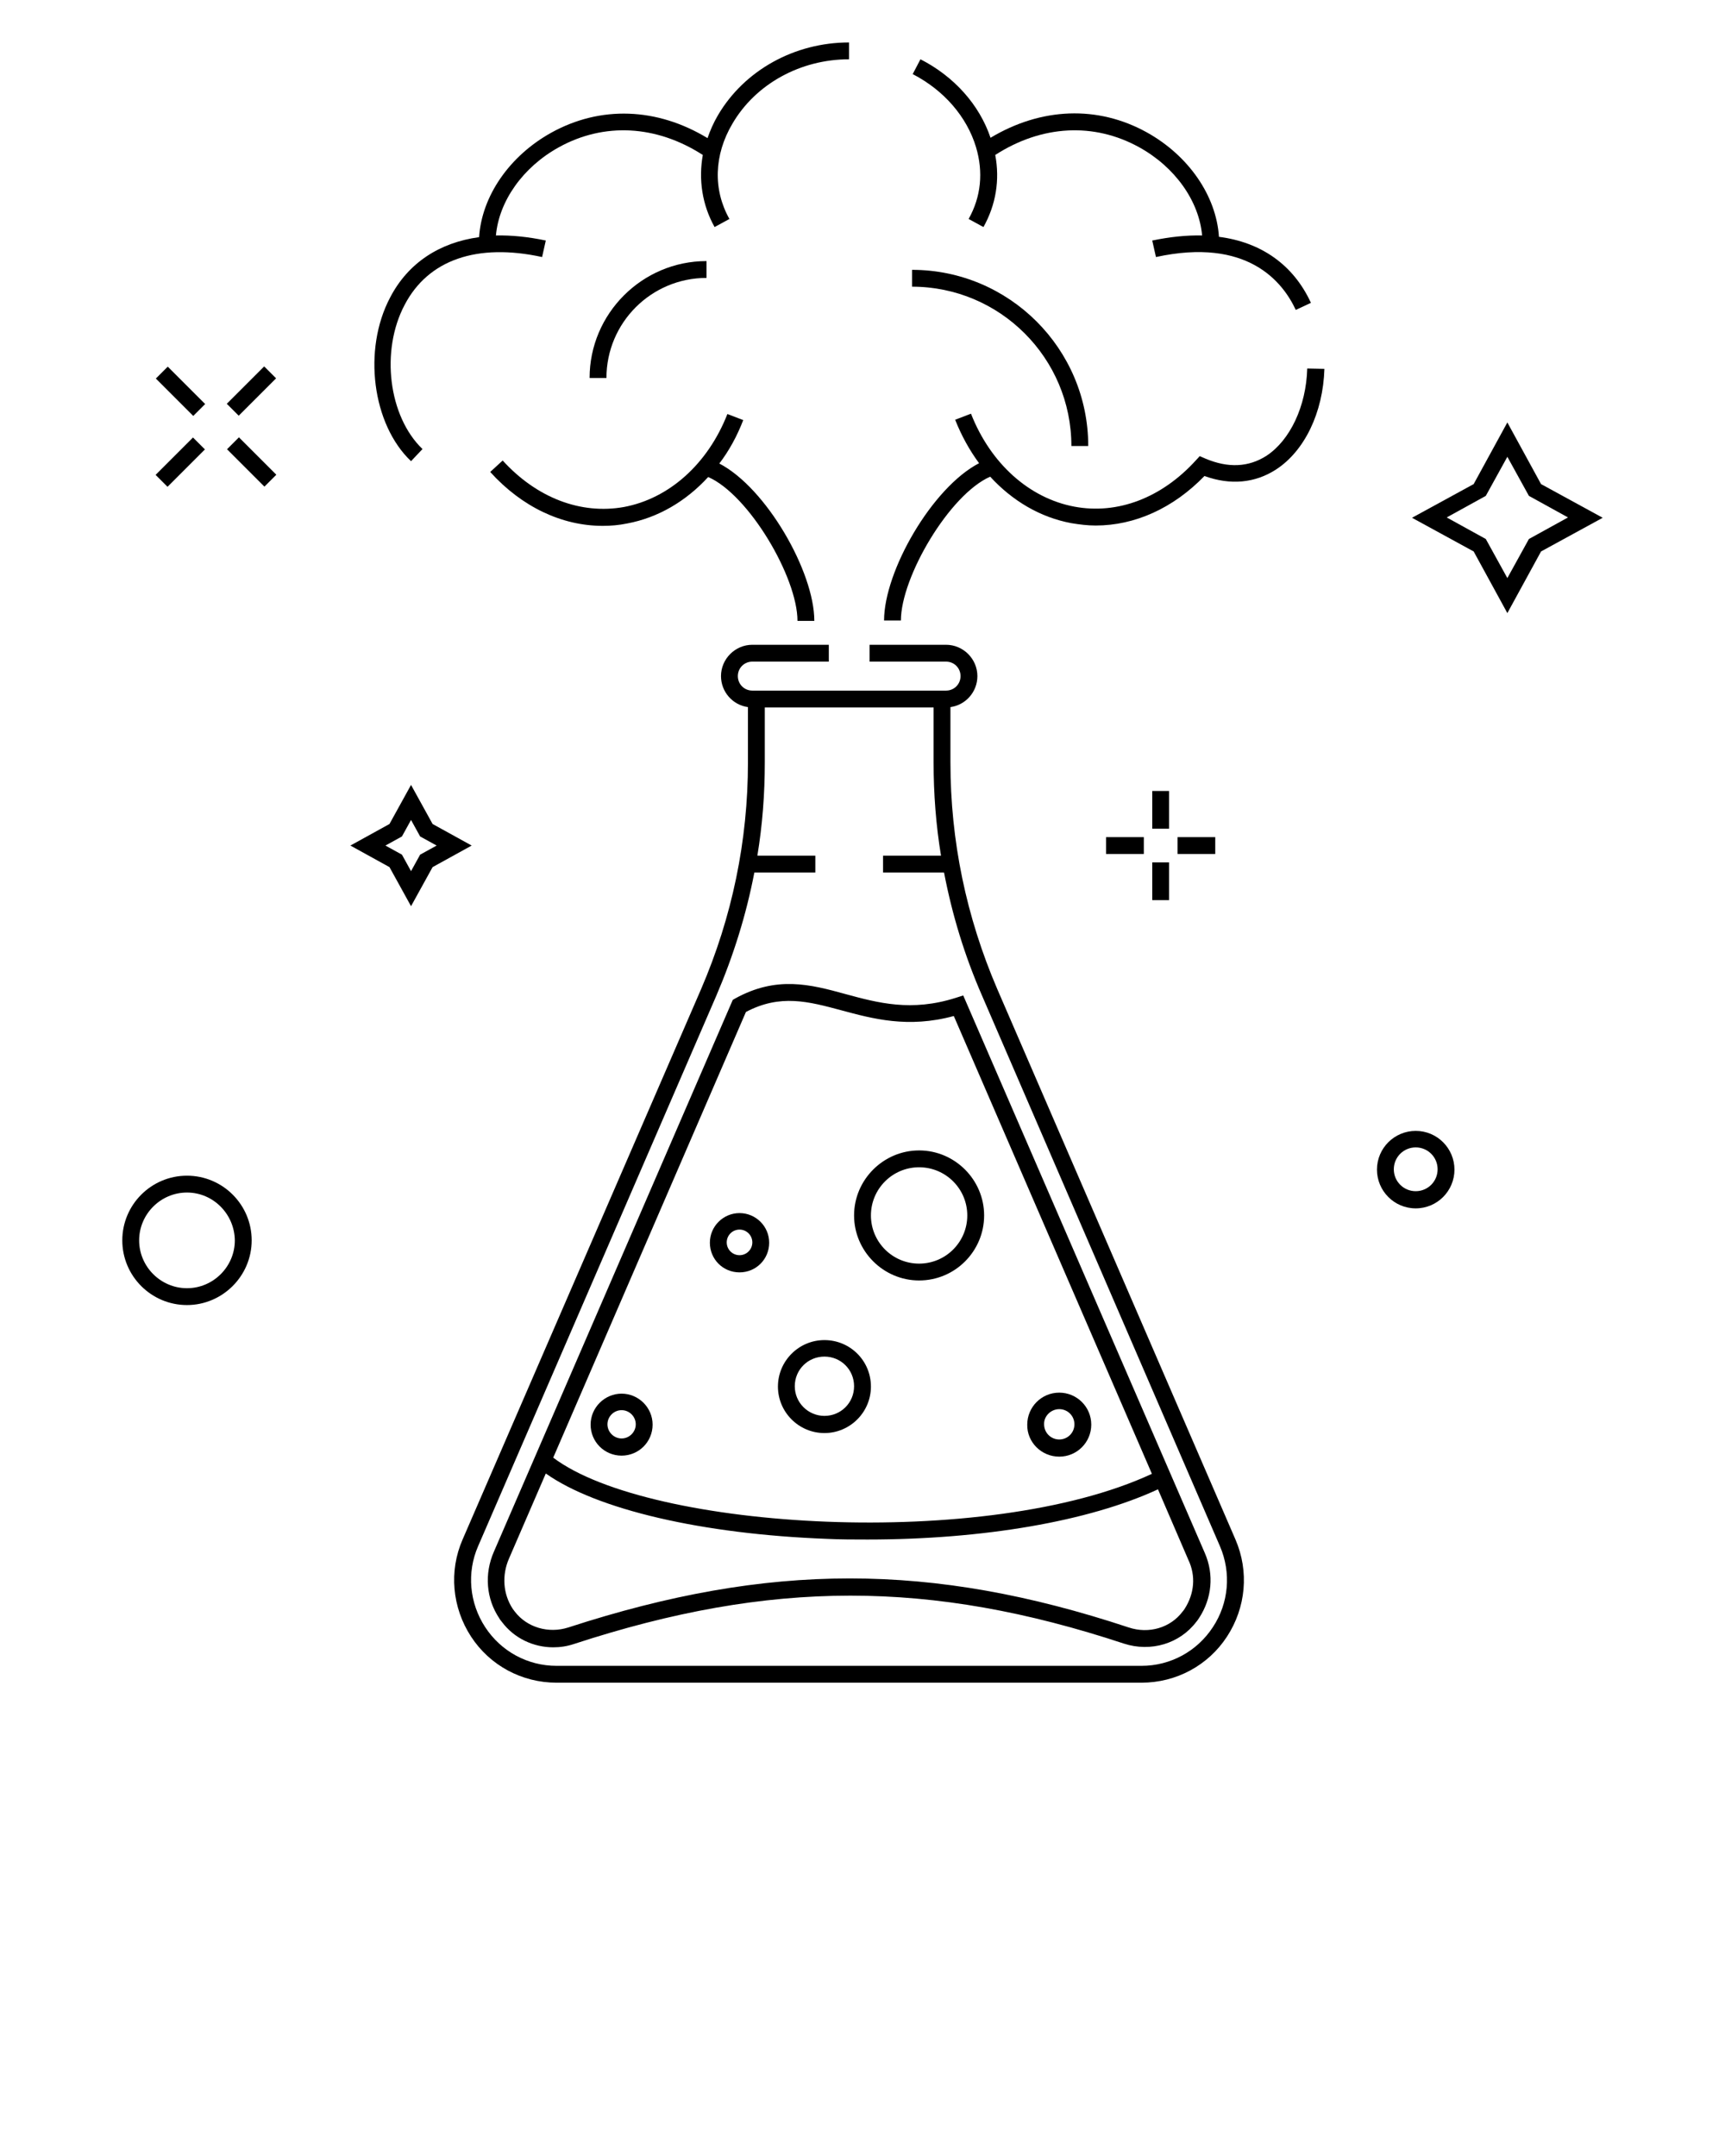 <?xml version="1.0" encoding="UTF-8"?> <!-- Generator: Adobe Illustrator 25.0.1, SVG Export Plug-In . SVG Version: 6.00 Build 0) --> <svg xmlns="http://www.w3.org/2000/svg" xmlns:xlink="http://www.w3.org/1999/xlink" id="Слой_1" x="0px" y="0px" viewBox="0 0 512 640" style="enable-background:new 0 0 512 640;" xml:space="preserve"> <g> <rect x="51.1" y="108.3" transform="matrix(0.707 -0.707 0.707 0.707 -66.437 71.929)" width="5" height="15.7"></rect> <rect x="72.2" y="129.3" transform="matrix(0.707 -0.707 0.707 0.707 -75.077 92.986)" width="5" height="15.7"></rect> <rect x="45.7" y="134.7" transform="matrix(0.707 -0.707 0.707 0.707 -81.356 78.048)" width="15.7" height="5"></rect> <rect x="66.8" y="113.6" transform="matrix(0.707 -0.707 0.707 0.707 -60.23 86.777)" width="15.7" height="5"></rect> <rect x="342" y="234.8" width="5" height="11.2"></rect> <rect x="342" y="256" width="5" height="11.2"></rect> <rect x="328.3" y="248.5" width="11.2" height="5"></rect> <rect x="349.5" y="248.5" width="11.2" height="5"></rect> <path d="M457.4,143.7l-10-18.3l-10,18.3l-18.3,10l18.3,10l10,18.3l10-18.3l18.3-10L457.4,143.7z M453.8,160l-6.4,11.6L441,160 l-11.6-6.4l11.6-6.4l6.4-11.6l6.4,11.6l11.6,6.4L453.8,160z"></path> <path d="M128.4,244.6L122,233l-6.4,11.6L104,251l11.6,6.4L122,269l6.4-11.6L140,251L128.4,244.6z M124.7,253.7l-2.7,4.9l-2.7-4.9 l-4.9-2.7l4.9-2.7l2.7-4.9l2.7,4.9l4.9,2.7L124.7,253.7z"></path> <path d="M55.5,349c-10.6,0-19.2,8.6-19.2,19.2s8.6,19.2,19.2,19.2c10.5,0,19.2-8.6,19.2-19.2S66.1,349,55.5,349z M55.5,382.4 c-7.8,0-14.2-6.4-14.2-14.2c0-7.8,6.4-14.2,14.2-14.2s14.1,6.4,14.2,14.2C69.7,376,63.3,382.4,55.5,382.4z"></path> <path d="M420.2,335.7c-6.3,0-11.5,5.1-11.5,11.5c0,6.3,5.1,11.5,11.5,11.5s11.5-5.2,11.5-11.5S426.6,335.7,420.2,335.7z M420.2,353.6c-3.6,0-6.5-2.9-6.5-6.5s2.9-6.5,6.5-6.5s6.5,2.9,6.5,6.5S423.8,353.6,420.2,353.6z"></path> <path d="M296,293.6c-9.2-21.4-13.9-44-13.9-67.3v-16.4c4.5-0.6,8-4.5,8-9.2c0-5.1-4.2-9.3-9.3-9.3h-22.7v5h22.7 c2.4,0,4.3,1.9,4.3,4.3s-1.9,4.3-4.3,4.3h-57.5c-2.4,0-4.3-1.9-4.3-4.3s1.9-4.3,4.3-4.3H246v-5h-22.7c-5.1,0-9.3,4.2-9.3,9.3 c0,4.7,3.5,8.6,8,9.2v16.4c0,23.3-4.7,45.9-13.9,67.3L137.3,457c-4.1,9.4-3.1,20.2,2.5,28.8c5.6,8.6,15.1,13.7,25.4,13.7h173.6 c10.3,0,19.8-5.1,25.4-13.7s6.6-19.3,2.5-28.8L296,293.6z M360,483c-4.7,7.2-12.6,11.5-21.2,11.5H165.2c-8.6,0-16.5-4.3-21.2-11.5 s-5.5-16.2-2.1-24l70.7-163.4c5.1-11.9,8.9-24.1,11.3-36.6H242v-5h-17.2c1.5-9.1,2.2-18.3,2.2-27.7V210h50.1v16.3 c0,9.3,0.7,18.6,2.2,27.7h-17.2v5h18.1c2.4,12.5,6.1,24.7,11.3,36.6L362.1,459C365.5,466.9,364.7,475.9,360,483z"></path> <path d="M285.9,295.5l-2.2,0.7c-13.2,4.2-23.1,1.5-32.7-1.1c-10.5-2.9-20.5-5.5-32.8,1.3l-0.7,0.4l-70.9,163.8 c-2.9,6.6-2.3,14,1.6,19.8c0.2,0.4,0.5,0.7,0.8,1.1c3.6,4.8,9.3,7.5,15.2,7.5c2.1,0,4.1-0.3,6.2-1c58.4-19.1,105.7-19.1,163.2-0.1 c8,2.6,16.6,0,21.5-6.5c0.3-0.3,0.5-0.7,0.8-1.1c3.8-5.8,4.5-12.9,1.7-19.3L285.9,295.5z M221.4,300.4c10.2-5.4,18.6-3.1,28.3-0.5 c9.3,2.5,19.8,5.4,33.4,1.7l58.8,135.9c-48.8,22.7-149.1,16.8-177.7-4.8L221.4,300.4z M351.6,477.6c-0.2,0.3-0.4,0.6-0.6,0.8 c-3.6,4.8-10,6.7-16,4.7c-58.6-19.4-106.7-19.4-166.3,0c-5.9,1.9-12.3,0-15.9-4.7c-0.2-0.3-0.4-0.5-0.6-0.8c-2.9-4.4-3.3-10-1.1-15 l10.9-25.2c15.1,10.7,46.4,18,83.3,19.4c4.1,0.2,8.2,0.2,12.2,0.2c34.3,0,65.7-5.4,86.2-14.9l9,20.9 C355,467.8,354.5,473.1,351.6,477.6z"></path> <path d="M184.5,413.7c-5,0-9.2,4.1-9.2,9.2s4.1,9.2,9.2,9.2s9.2-4.1,9.2-9.2C193.7,417.8,189.5,413.7,184.5,413.7z M184.5,427 c-2.3,0-4.2-1.9-4.2-4.2c0-2.3,1.9-4.2,4.2-4.2s4.2,1.9,4.2,4.2S186.8,427,184.5,427z"></path> <path d="M314.4,432.4c5.3,0,9.5-4.3,9.5-9.5c0-5.3-4.3-9.5-9.5-9.5c-5.3,0-9.5,4.3-9.5,9.5C304.8,428.1,309.1,432.4,314.4,432.4z M314.4,418.3c2.5,0,4.5,2,4.5,4.5s-2,4.5-4.5,4.5s-4.5-2-4.5-4.5C309.8,420.4,311.9,418.3,314.4,418.3z"></path> <path d="M219.5,360.1c-4.8,0-8.8,3.9-8.8,8.8s3.9,8.8,8.8,8.8s8.8-3.9,8.8-8.8S224.3,360.1,219.5,360.1z M219.5,372.6 c-2.1,0-3.8-1.7-3.8-3.8s1.7-3.8,3.8-3.8s3.8,1.7,3.8,3.8S221.6,372.6,219.5,372.6z"></path> <path d="M272.8,380.1c10.7,0,19.3-8.7,19.3-19.3s-8.7-19.3-19.3-19.3s-19.3,8.7-19.3,19.3S262.2,380.1,272.8,380.1z M272.8,346.5 c7.9,0,14.3,6.4,14.3,14.3s-6.4,14.3-14.3,14.3s-14.3-6.4-14.3-14.3S264.9,346.5,272.8,346.5z"></path> <path d="M244.7,397.8c-7.6,0-13.8,6.2-13.8,13.8s6.2,13.8,13.8,13.8s13.8-6.2,13.8-13.8C258.5,403.9,252.3,397.8,244.7,397.8z M244.7,420.3c-4.8,0-8.8-3.9-8.8-8.8s3.9-8.8,8.8-8.8s8.8,3.9,8.8,8.8S249.6,420.3,244.7,420.3z"></path> <path d="M375.9,135.3c-5.3,3.4-11.4,3.7-18.2,0.8l-1.6-0.7l-1.2,1.3c-10.1,11.1-23.2,16.1-36,13.7c-13.4-2.5-24.9-12.8-30.7-27.6 l-4.7,1.8c1.9,4.8,4.3,9.1,7.1,12.9c-13.9,7.2-28.2,32-28.2,46.7h5c0-12.9,14.4-37.4,26.5-42.7c6.6,7.2,14.9,12.1,24.1,13.8 c2.4,0.4,4.8,0.7,7.2,0.7c11.6,0,23-5.1,32.3-14.7c7.7,2.8,15,2.1,21.2-1.9c8.5-5.5,14-16.9,14.4-29.9l-5.1-0.1 C387.7,120.6,382.9,130.7,375.9,135.3z"></path> <path d="M149.2,136.7l-3.7,3.4c9.4,10.4,21.3,16,33.4,16c2.4,0,4.8-0.2,7.2-0.7c9.2-1.7,17.5-6.6,24.1-13.8 c12.1,5.3,26.5,29.8,26.5,42.7h5c0-14.6-14.3-39.5-28.2-46.7c2.9-3.8,5.3-8.2,7.1-12.9l-4.7-1.8c-5.8,14.8-17.3,25.1-30.7,27.6 C172.4,152.8,159.3,147.8,149.2,136.7z"></path> <path d="M125.4,133.3c-10.1-9.7-12.5-29.2-5.3-42.8c7-13.4,21.5-18.4,40.8-14.2l1.1-4.9c-5.2-1.1-10.2-1.6-14.8-1.5 c0.9-10.2,8-20.3,18.7-26.2c13.4-7.4,28.9-6.6,42.7,2.3c-1.3,7.3-0.2,14.8,3.5,21.4l4.4-2.4c-4.9-8.7-4.6-19,0.9-28.3 c6.9-11.8,20.2-19.1,34.6-19.1v-5c-16.2,0-31.1,8.3-38.9,21.6c-1.3,2.2-2.3,4.5-3.1,6.8c-15-9.1-31.8-9.7-46.4-1.6 c-12.4,6.9-20.6,18.8-21.4,31c-11.8,1.6-21.1,7.7-26.4,17.9c-8.2,15.5-5.3,37.7,6.2,48.6L125.4,133.3z"></path> <path d="M289.7,43.7c2.2,7.4,1.5,14.7-2.2,21.3l4.4,2.4c3.7-6.6,4.9-14,3.5-21.4c13.8-8.9,29.3-9.7,42.7-2.3 c10.7,5.9,17.8,16,18.7,26.2c-4.6-0.1-9.5,0.4-14.8,1.5l1.1,4.9c27.1-5.9,37.6,7.3,41.5,15.7l4.5-2.1c-5.2-11.3-14.8-18-27.3-19.6 c-0.8-12.2-9-24.1-21.4-31c-14.6-8.1-31.4-7.4-46.4,1.6c-3.3-9.8-10.8-18.2-20.8-23.3l-2.3,4.4C280.2,26.8,287,34.7,289.7,43.7z"></path> <path d="M209.7,82.5v-5c-19.1,0-34.7,15.6-34.7,34.7h5C180,95.8,193.3,82.5,209.7,82.5z"></path> <path d="M318,132.4h5c0-28.9-23.5-52.3-52.3-52.3v5C296.8,85.1,318,106.3,318,132.4z"></path> </g> </svg> 